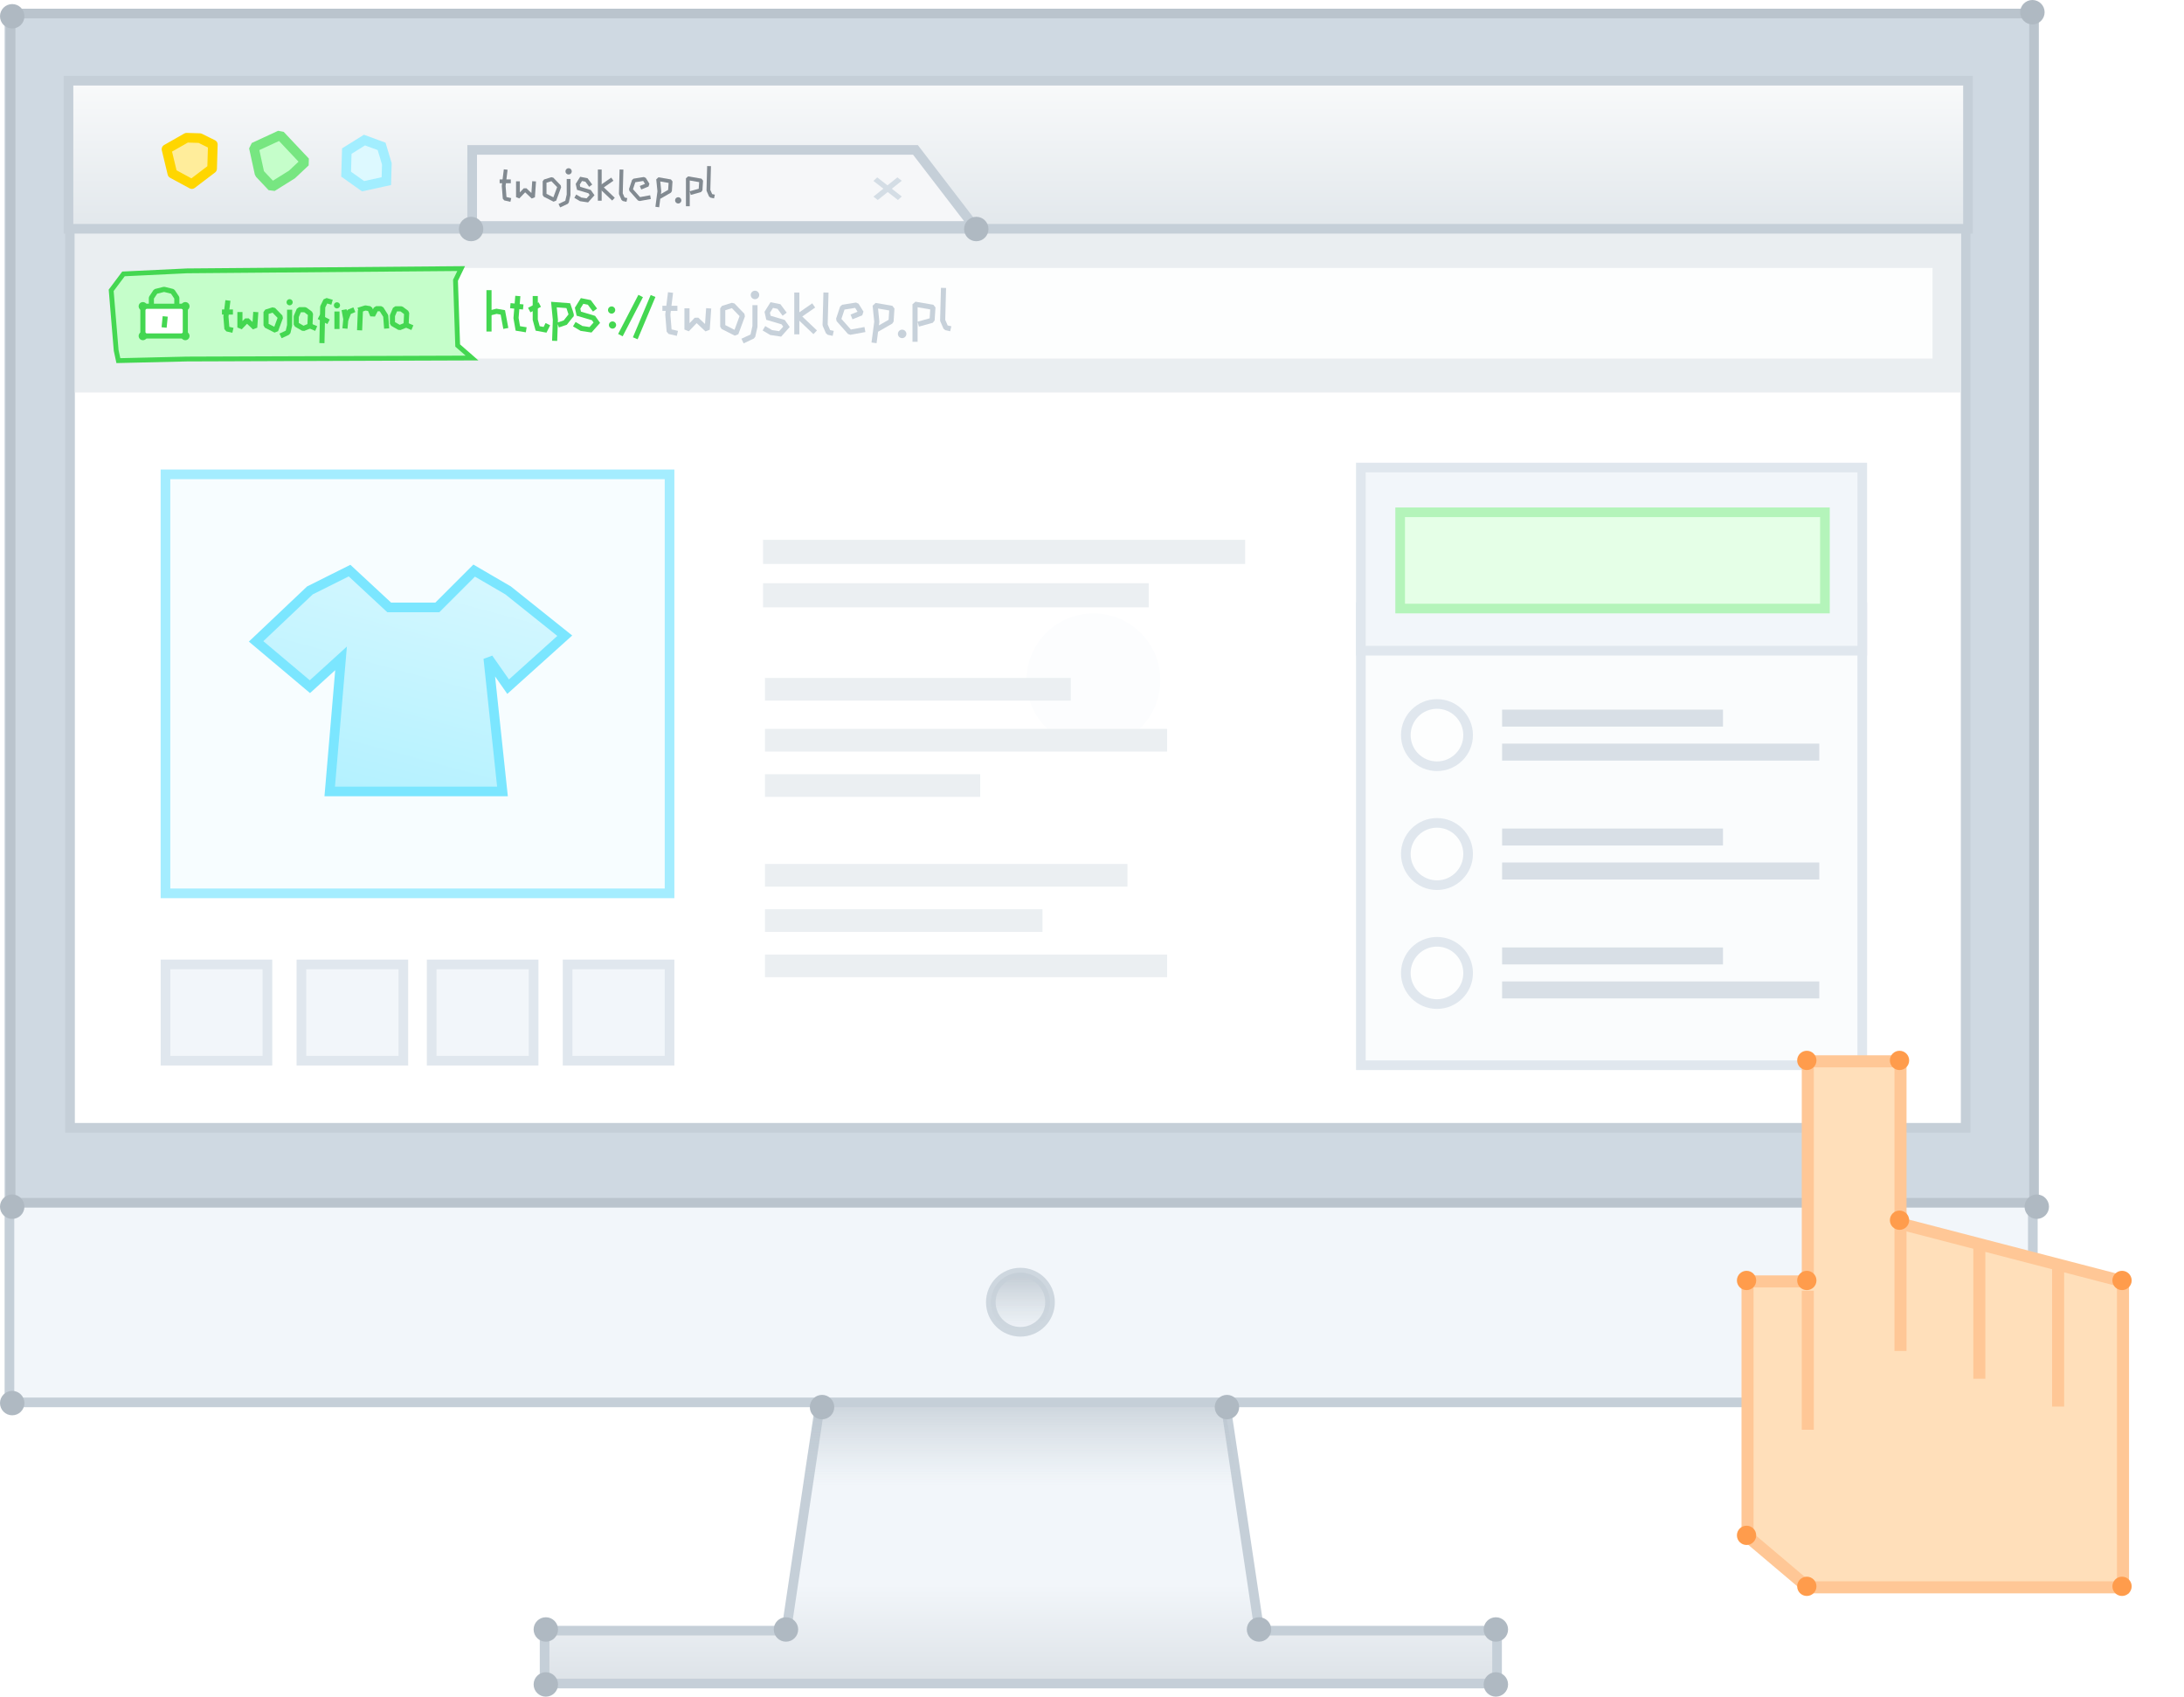 <svg width="453" height="352" viewBox="0 0 453 352" fill="none" xmlns="http://www.w3.org/2000/svg">
<path fill-rule="evenodd" clip-rule="evenodd" d="M253.358 285.711H170.934L163.083 338.305H112.96V349.281H310.516V338.305H261.21L253.358 285.711Z" fill="url(#paint0_linear)"/>
<path d="M170.934 285.711V284.711H170.072L169.945 285.564L170.934 285.711ZM253.358 285.711L254.347 285.564L254.22 284.711H253.358V285.711ZM163.083 338.305V339.305H163.944L164.072 338.453L163.083 338.305ZM112.96 338.305V337.305H111.96V338.305H112.96ZM112.96 349.281H111.96V350.281H112.96V349.281ZM310.516 349.281V350.281H311.516V349.281H310.516ZM310.516 338.305H311.516V337.305H310.516V338.305ZM261.21 338.305L260.221 338.453L260.348 339.305H261.21V338.305ZM170.934 286.711H253.358V284.711H170.934V286.711ZM164.072 338.453L171.923 285.859L169.945 285.564L162.094 338.158L164.072 338.453ZM112.96 339.305H163.083V337.305H112.96V339.305ZM113.96 349.281V338.305H111.96V349.281H113.96ZM310.516 348.281H112.96V350.281H310.516V348.281ZM309.516 338.305V349.281H311.516V338.305H309.516ZM261.21 339.305H310.516V337.305H261.21V339.305ZM252.369 285.859L260.221 338.453L262.199 338.158L254.347 285.564L252.369 285.859Z" fill="#C5CFD8"/>
<path opacity="0.8" d="M252.907 285.635H170.399L166.432 308.246H256.874L252.907 285.635Z" fill="url(#paint1_linear)"/>
<rect x="1.96" y="3.752" width="419.684" height="287.194" fill="#F2F6FA" stroke="#C5CFD8" stroke-width="2"/>
<path d="M2.207 2.805H421.89V249.538H2.207V2.805Z" fill="#CFD9E2" stroke="#BAC4CD" stroke-width="2"/>
<rect x="16.096" y="18.72" width="390.33" height="214.205" fill="url(#paint2_linear)"/>
<circle opacity="0.8" cx="211.654" cy="270.165" r="6.14" fill="url(#paint3_linear)" stroke="#C5CFD8" stroke-width="2"/>
<path fill-rule="evenodd" clip-rule="evenodd" d="M0 291.093C0 289.693 1.134 288.559 2.534 288.559C3.933 288.559 5.067 289.693 5.067 291.093C5.067 292.493 3.933 293.628 2.534 293.628C1.134 293.628 0 292.493 0 291.093Z" fill="#AFB9C2"/>
<path fill-rule="evenodd" clip-rule="evenodd" d="M110.681 338.062C110.681 336.662 111.815 335.528 113.215 335.528C114.614 335.528 115.748 336.662 115.748 338.062C115.748 339.463 114.614 340.597 113.215 340.597C111.815 340.597 110.681 339.463 110.681 338.062Z" fill="#AFB9C2"/>
<path fill-rule="evenodd" clip-rule="evenodd" d="M110.681 349.466C110.681 348.065 111.815 346.931 113.215 346.931C114.614 346.931 115.748 348.065 115.748 349.466C115.748 350.866 114.614 352 113.215 352C111.815 352 110.681 350.866 110.681 349.466Z" fill="#AFB9C2"/>
<path fill-rule="evenodd" clip-rule="evenodd" d="M258.61 338.062C258.61 336.662 259.744 335.528 261.144 335.528C262.543 335.528 263.677 336.662 263.677 338.062C263.677 339.463 262.543 340.597 261.144 340.597C259.744 340.597 258.61 339.463 258.61 338.062Z" fill="#AFB9C2"/>
<path fill-rule="evenodd" clip-rule="evenodd" d="M160.489 338.062C160.489 336.662 161.622 335.528 163.022 335.528C164.422 335.528 165.555 336.662 165.555 338.062C165.555 339.463 164.422 340.597 163.022 340.597C161.622 340.597 160.489 339.463 160.489 338.062Z" fill="#AFB9C2"/>
<path fill-rule="evenodd" clip-rule="evenodd" d="M307.735 338.062C307.735 336.662 308.868 335.528 310.268 335.528C311.668 335.528 312.801 336.662 312.801 338.062C312.801 339.463 311.668 340.597 310.268 340.597C308.868 340.597 307.735 339.463 307.735 338.062Z" fill="#AFB9C2"/>
<path fill-rule="evenodd" clip-rule="evenodd" d="M307.735 349.466C307.735 348.065 308.868 346.931 310.268 346.931C311.668 346.931 312.801 348.065 312.801 349.466C312.801 350.866 311.668 352 310.268 352C308.868 352 307.735 350.866 307.735 349.466Z" fill="#AFB9C2"/>
<path fill-rule="evenodd" clip-rule="evenodd" d="M167.973 291.925C167.973 290.525 169.107 289.391 170.506 289.391C171.906 289.391 173.04 290.525 173.04 291.925C173.04 293.326 171.906 294.46 170.506 294.46C169.107 294.46 167.973 293.326 167.973 291.925Z" fill="#AFB9C2"/>
<path fill-rule="evenodd" clip-rule="evenodd" d="M251.958 291.925C251.958 290.525 253.092 289.391 254.491 289.391C255.891 289.391 257.025 290.525 257.025 291.925C257.025 293.326 255.891 294.46 254.491 294.46C253.092 294.46 251.958 293.326 251.958 291.925Z" fill="#AFB9C2"/>
<path fill-rule="evenodd" clip-rule="evenodd" d="M0 250.348C0 248.948 1.134 247.814 2.534 247.814C3.933 247.814 5.067 248.948 5.067 250.348C5.067 251.748 3.933 252.882 2.534 252.882C1.134 252.882 0 251.748 0 250.348Z" fill="#AFB9C2"/>
<path fill-rule="evenodd" clip-rule="evenodd" d="M100.028 47.514C100.028 46.114 101.161 44.98 102.561 44.98C103.961 44.98 105.094 46.114 105.094 47.514C105.094 48.914 103.961 50.048 102.561 50.048C101.161 50.048 100.028 48.914 100.028 47.514Z" fill="#AFB9C2"/>
<path fill-rule="evenodd" clip-rule="evenodd" d="M3.05176e-05 3.38C3.05176e-05 1.98 1.134 0.846 2.533 0.846C3.933 0.846 5.067 1.98 5.067 3.38C5.067 4.78 3.933 5.914 2.533 5.914C1.134 5.914 3.05176e-05 4.78 3.05176e-05 3.38Z" fill="#AFB9C2"/>
<path fill-rule="evenodd" clip-rule="evenodd" d="M419.93 291.093C419.93 289.693 421.064 288.559 422.463 288.559C423.863 288.559 424.997 289.693 424.997 291.093C424.997 292.493 423.863 293.628 422.463 293.628C421.064 293.628 419.93 292.493 419.93 291.093Z" fill="#AFB9C2"/>
<path fill-rule="evenodd" clip-rule="evenodd" d="M419.93 250.348C419.93 248.948 421.064 247.814 422.463 247.814C423.863 247.814 424.997 248.948 424.997 250.348C424.997 251.748 423.863 252.882 422.463 252.882C421.064 252.882 419.93 251.748 419.93 250.348Z" fill="#AFB9C2"/>
<path fill-rule="evenodd" clip-rule="evenodd" d="M419.022 2.534C419.022 1.134 420.156 0 421.556 0C422.955 0 424.089 1.134 424.089 2.534C424.089 3.935 422.955 5.069 421.556 5.069C420.156 5.069 419.022 3.935 419.022 2.534Z" fill="#AFB9C2"/>
<rect x="14.527" y="17.003" width="393.189" height="216.978" fill="white" stroke="#C5CFD8" stroke-width="2"/>
<rect x="282.266" y="126" width="104" height="95" fill="#FAFCFD" stroke="#E0E7EE" stroke-width="2"/>
<circle r="6.461" transform="matrix(1 0 0 -1 298.053 152.511)" fill="#FDFEFE" stroke="#E0E7EE" stroke-width="2"/>
<circle r="6.461" transform="matrix(1 0 0 -1 298.053 177.181)" fill="#FDFEFE" stroke="#E0E7EE" stroke-width="2"/>
<circle r="6.461" transform="matrix(1 0 0 -1 298.053 201.851)" fill="#FDFEFE" stroke="#E0E7EE" stroke-width="2"/>
<rect x="282.266" y="97" width="104" height="38" fill="#F2F6FA" stroke="#E0E7EE" stroke-width="2"/>
<path d="M290.417 106.284H378.522V126.254H290.417V106.284Z" fill="#E5FFE7" stroke="#B4F4BA" stroke-width="2"/>
<rect width="104.552" height="86.931" transform="matrix(-1 0 0 1 138.875 98.41)" fill="#F7FDFF" stroke="#A4EDFF" stroke-width="2"/>
<rect width="21.145" height="19.971" transform="matrix(-1 0 0 1 55.468 200.089)" fill="#F2F6FA" stroke="#E0E7EE" stroke-width="2"/>
<rect width="21.145" height="19.971" transform="matrix(-1 0 0 1 83.662 200.089)" fill="#F2F6FA" stroke="#E0E7EE" stroke-width="2"/>
<rect width="21.145" height="19.971" transform="matrix(-1 0 0 1 110.681 200.089)" fill="#F2F6FA" stroke="#E0E7EE" stroke-width="2"/>
<rect width="21.145" height="19.971" transform="matrix(-1 0 0 1 138.875 200.089)" fill="#F2F6FA" stroke="#E0E7EE" stroke-width="2"/>
<path d="M64.279 122.492L53.119 133.065L64.279 142.463L70.74 136.589L68.391 164.196H104.22L101.284 136.589L105.395 142.463L117.143 131.89L105.395 122.492L98.347 118.381L90.711 126.017H80.726L72.502 118.381L64.279 122.492Z" fill="url(#paint4_linear)" stroke="#7BE6FF" stroke-width="2"/>
<circle r="13.88" transform="matrix(-1 0 0 1 226.797 141.135)" fill="#FCFDFE"/>
<path d="M15.527 47.372H406.716V81.439H15.527V47.372Z" fill="#EAEEF1"/>
<rect x="91.885" y="55.595" width="308.957" height="18.796" fill="#FDFEFE"/>
<path d="M15.206 16.741H14.206V17.741V46.464V47.464H15.206H95.41H182.928H283.956H407.194H408.194V46.464V17.741V16.741H407.194H15.206Z" fill="url(#paint5_linear)" stroke="#C5CFD8" stroke-width="2"/>
<path d="M97.934 45.877V46.877H98.934H199.962H201.99L200.755 45.268L190.182 31.491L189.882 31.1H189.389H98.934H97.934V32.1V45.877Z" fill="#F6F7F9" stroke="#C5CFD8" stroke-width="2"/>
<path fill-rule="evenodd" clip-rule="evenodd" d="M182.061 41.498L181.166 40.789L186.145 36.799L187.039 37.508L182.061 41.498Z" fill="#D4DDE5"/>
<path fill-rule="evenodd" clip-rule="evenodd" d="M186.254 41.498L181.166 37.537L181.951 36.799L187.039 40.76L186.254 41.498Z" fill="#D4DDE5"/>
<path fill-rule="evenodd" clip-rule="evenodd" d="M105.861 41.872L104.592 41.576L104.289 41.223L104.08 38.609L104.082 38.529L104.499 35.125L105.282 35.221L104.87 38.586L105.052 40.873L106.041 41.104L105.861 41.872Z" fill="#828A91"/>
<path fill-rule="evenodd" clip-rule="evenodd" d="M103.633 38.012H105.951V37.223H103.633V38.012Z" fill="#828A91"/>
<path fill-rule="evenodd" clip-rule="evenodd" d="M110.287 41.183L108.926 39.902L107.717 41.168L107.037 40.896V37.618H107.826V39.911L108.626 39.073L109.182 39.058L110.222 40.038L110.392 37.59L111.18 37.645L110.951 40.923L110.287 41.183Z" fill="#828A91"/>
<path fill-rule="evenodd" clip-rule="evenodd" d="M113.351 40.21L114.778 40.935L115.559 38.821L114.371 37.59L113.351 37.908V40.21ZM114.816 41.84L112.778 40.804L112.562 40.452V37.618L112.839 37.241L114.368 36.764L114.77 36.866L116.299 38.451L116.385 38.862L115.365 41.625L114.816 41.84Z" fill="#828A91"/>
<path fill-rule="evenodd" clip-rule="evenodd" d="M116.183 43.029L115.847 42.314L117.251 41.656L117.544 40.358V37.129H118.334L118.324 40.489L117.979 42.019L117.761 42.289L116.183 43.029Z" fill="#828A91"/>
<path fill-rule="evenodd" clip-rule="evenodd" d="M121.981 41.99L120.301 41.738L119.122 41.039L119.524 40.36L120.571 40.98L121.676 41.146L122.299 40.445L122.049 40.093L119.683 39.388L119.413 38.154L120.339 36.673L121.869 36.979L122.841 38.287L122.208 38.758L121.417 37.694L120.719 37.554L120.253 38.3L120.355 38.765L122.535 39.414L123.307 40.501L121.981 41.99Z" fill="#828A91"/>
<path fill-rule="evenodd" clip-rule="evenodd" d="M124.008 41.637H124.797V35.173H124.008V41.637Z" fill="#828A91"/>
<path fill-rule="evenodd" clip-rule="evenodd" d="M126.971 41.606L124.349 39.115L124.396 38.505L126.787 36.847L127.237 37.496L125.244 38.877L127.514 41.034L126.971 41.606Z" fill="#828A91"/>
<path fill-rule="evenodd" clip-rule="evenodd" d="M118.594 35.55C118.594 35.912 118.301 36.206 117.939 36.206C117.577 36.206 117.284 35.912 117.284 35.55C117.284 35.188 117.577 34.895 117.939 34.895C118.301 34.895 118.594 35.188 118.594 35.55Z" fill="#828A91"/>
<path fill-rule="evenodd" clip-rule="evenodd" d="M129.94 41.873L129.183 41.705L128.907 41.477L128.413 40.346L128.381 40.178L128.512 35.163L129.301 35.184L129.172 40.111L129.55 40.978L130.111 41.102L129.94 41.873Z" fill="#828A91"/>
<path fill-rule="evenodd" clip-rule="evenodd" d="M132.677 41.708L132.312 41.582L130.552 39.603L130.473 39.216L131.097 37.334L131.409 37.069L133.547 36.724L133.945 36.905L134.702 38.122L134.515 38.696L133.002 39.313L132.704 38.582L133.784 38.142L133.413 37.545L131.771 37.81L131.293 39.249L132.754 40.892L134.854 40.508L134.996 41.284L132.677 41.708Z" fill="#828A91"/>
<path fill-rule="evenodd" clip-rule="evenodd" d="M136.954 37.649L137.154 39.656L137.153 39.746L137.086 40.254L138.585 39.393L138.679 37.946L136.954 37.649ZM136.725 43.002L135.942 42.9L136.364 39.689L136.116 37.211L136.576 36.783L139.164 37.229L139.49 37.643L139.359 39.655L139.162 39.972L136.958 41.238L136.957 41.236L136.725 43.002Z" fill="#828A91"/>
<path fill-rule="evenodd" clip-rule="evenodd" d="M141.331 41.568C141.331 41.93 141.038 42.224 140.676 42.224C140.314 42.224 140.021 41.93 140.021 41.568C140.021 41.206 140.314 40.913 140.676 40.913C141.038 40.913 141.331 41.206 141.331 41.568Z" fill="#828A91"/>
<path fill-rule="evenodd" clip-rule="evenodd" d="M143.066 37.449V39.681L144.927 39.163L145.017 37.785L143.066 37.449ZM143.066 42.79H142.277V36.981L142.739 36.592L145.501 37.067L145.828 37.482L145.696 39.494L145.409 39.848L143.278 40.441L143.066 39.682V42.79Z" fill="#828A91"/>
<path fill-rule="evenodd" clip-rule="evenodd" d="M148.102 41.16L147.345 40.992L147.069 40.764L146.576 39.633L146.543 39.465L146.674 34.45L147.464 34.471L147.335 39.398L147.712 40.265L148.273 40.389L148.102 41.16Z" fill="#828A91"/>
<path fill-rule="evenodd" clip-rule="evenodd" d="M41.447 28.656L44.145 29.989L43.995 34.994L39.793 38.188L35.752 35.999L34.535 30.954L38.712 28.574L41.447 28.656Z" fill="#FFED9B" stroke="#FFD600" stroke-width="2" stroke-linecap="round" stroke-linejoin="round"/>
<path fill-rule="evenodd" clip-rule="evenodd" d="M58.112 28.04L60.724 30.813L63.336 33.586L60.563 36.197L56.444 38.769L53.832 35.996L52.647 30.571L58.112 28.04Z" fill="#C5FECA" stroke="#77E681" stroke-width="2" stroke-linejoin="bevel"/>
<path fill-rule="evenodd" clip-rule="evenodd" d="M75.597 29.061L79.15 30.365L80.24 33.991L80.132 37.58L75.31 38.634L71.792 36.133L71.935 31.347L75.597 29.061Z" fill="#DDF9FF" stroke="#A2EEFF" stroke-width="2" stroke-linecap="square"/>
<rect width="45.815" height="3.524" transform="matrix(1 0 0 -1 311.562 150.749)" fill="#D8DFE6"/>
<rect width="45.815" height="3.524" transform="matrix(1 0 0 -1 311.562 175.419)" fill="#D8DFE6"/>
<rect width="45.815" height="3.524" transform="matrix(1 0 0 -1 311.562 200.088)" fill="#D8DFE6"/>
<rect width="65.785" height="3.524" transform="matrix(1 0 0 -1 311.562 157.798)" fill="#D8DFE6"/>
<rect width="65.785" height="3.524" transform="matrix(1 0 0 -1 311.562 182.467)" fill="#D8DFE6"/>
<rect width="65.785" height="3.524" transform="matrix(1 0 0 -1 311.562 207.137)" fill="#D8DFE6"/>
<rect width="44.64" height="4.699" transform="matrix(1 0 0 -1 158.671 165.322)" fill="#EBEFF2"/>
<rect width="83.407" height="4.699" transform="matrix(1 0 0 -1 158.671 155.924)" fill="#EBEFF2"/>
<rect width="63.436" height="4.699" transform="matrix(1 0 0 -1 158.671 145.351)" fill="#EBEFF2"/>
<rect width="100" height="5" transform="matrix(1 0 0 -1 158.266 117)" fill="#EBEFF2"/>
<rect width="80" height="5" transform="matrix(1 0 0 -1 158.266 126)" fill="#EBEFF2"/>
<rect width="83.407" height="4.699" transform="matrix(1 0 0 -1 158.671 202.739)" fill="#EBEFF2"/>
<rect width="57.562" height="4.699" transform="matrix(1 0 0 -1 158.671 193.341)" fill="#EBEFF2"/>
<rect width="75.183" height="4.699" transform="matrix(1 0 0 -1 158.671 183.943)" fill="#EBEFF2"/>
<path fill-rule="evenodd" clip-rule="evenodd" d="M95.18 47.514C95.18 46.114 96.313 44.98 97.713 44.98C99.112 44.98 100.246 46.114 100.246 47.514C100.246 48.914 99.112 50.049 97.713 50.049C96.313 50.049 95.18 48.914 95.18 47.514Z" fill="#AFB9C2"/>
<path fill-rule="evenodd" clip-rule="evenodd" d="M199.962 47.514C199.962 46.114 201.095 44.98 202.495 44.98C203.895 44.98 205.028 46.114 205.028 47.514C205.028 48.914 203.895 50.049 202.495 50.049C201.095 50.049 199.962 48.914 199.962 47.514Z" fill="#AFB9C2"/>
<path d="M38.766 56.195L95.653 55.722L94.533 58.035L94.48 58.146L94.484 58.269L94.924 71.467L94.931 71.684L95.095 71.826L97.899 74.276L38.75 74.486L38.74 74.486L24.552 74.819L24.095 72.696L23.061 60.233L25.613 56.826L38.766 56.195Z" fill="#C5FECA" stroke="#44D751"/>
<path fill-rule="evenodd" clip-rule="evenodd" d="M29.639 69.704H38.437V63.545H29.639V69.704Z" fill="white"/>
<path fill-rule="evenodd" clip-rule="evenodd" d="M30.169 69.174H37.907V64.075H30.169V69.174ZM38.437 70.233H29.639L29.11 69.704V63.545L29.639 63.015H38.437L38.967 63.545V69.704L38.437 70.233Z" fill="#44D751"/>
<path fill-rule="evenodd" clip-rule="evenodd" d="M37.207 63.545H36.148V61.946L35.471 60.93L34.038 60.572L32.606 60.93L31.928 61.946V63.545H30.869V61.786L30.958 61.492L31.837 60.172L32.15 59.952L33.909 59.513H34.166L35.926 59.952L36.238 60.172L37.118 61.492L37.207 61.786V63.545Z" fill="#44D751"/>
<path fill-rule="evenodd" clip-rule="evenodd" d="M30.519 63.545C30.519 64.031 30.125 64.425 29.639 64.425C29.153 64.425 28.759 64.031 28.759 63.545C28.759 63.06 29.153 62.666 29.639 62.666C30.125 62.666 30.519 63.06 30.519 63.545Z" fill="#44D751"/>
<path fill-rule="evenodd" clip-rule="evenodd" d="M39.317 63.545C39.317 64.031 38.923 64.425 38.437 64.425C37.951 64.425 37.557 64.031 37.557 63.545C37.557 63.06 37.951 62.666 38.437 62.666C38.923 62.666 39.317 63.06 39.317 63.545Z" fill="#44D751"/>
<path fill-rule="evenodd" clip-rule="evenodd" d="M30.519 69.704C30.519 70.19 30.125 70.584 29.639 70.584C29.153 70.584 28.759 70.19 28.759 69.704C28.759 69.218 29.153 68.824 29.639 68.824C30.125 68.824 30.519 69.218 30.519 69.704Z" fill="#44D751"/>
<path fill-rule="evenodd" clip-rule="evenodd" d="M39.317 69.704C39.317 70.19 38.923 70.584 38.437 70.584C37.951 70.584 37.557 70.19 37.557 69.704C37.557 69.218 37.951 68.824 38.437 68.824C38.923 68.824 39.317 69.218 39.317 69.704Z" fill="#44D751"/>
<path fill-rule="evenodd" clip-rule="evenodd" d="M34.565 67.997L33.511 67.891L33.741 65.596L34.796 65.701L34.565 67.997Z" fill="#44D751"/>
<path fill-rule="evenodd" clip-rule="evenodd" d="M100.898 68.781H101.958V60.197H100.898V68.781Z" fill="#44D751"/>
<path fill-rule="evenodd" clip-rule="evenodd" d="M104.395 68.237L103.84 65.268L103.006 65.122L101.558 65.488L101.298 64.46L102.965 64.04L104.746 64.352L105.437 68.042L104.395 68.237Z" fill="#44D751"/>
<path fill-rule="evenodd" clip-rule="evenodd" d="M109.068 68.943L106.951 68.602L106.501 66.009L106.88 61.366L107.936 61.452L107.568 65.96L107.865 67.676L109.236 67.896L109.068 68.943Z" fill="#44D751"/>
<path fill-rule="evenodd" clip-rule="evenodd" d="M108.475 64.216L105.797 63.942L105.904 62.887L108.583 63.162L108.475 64.216Z" fill="#44D751"/>
<path fill-rule="evenodd" clip-rule="evenodd" d="M113.35 69.013L111.099 68.601L110.491 66.36V61.409H111.551V66.287L111.94 67.677L112.759 67.827L113.163 67.016L114.111 67.49L113.35 69.013Z" fill="#44D751"/>
<path fill-rule="evenodd" clip-rule="evenodd" d="M110.021 64.801L109.528 63.862L111.709 62.718L112.201 63.656L110.021 64.801Z" fill="#44D751"/>
<path fill-rule="evenodd" clip-rule="evenodd" d="M115.477 63.763L115.725 66.344L115.706 66.886L116.929 66.473C117.436 65.82 117.733 65.444 117.92 65.222C117.834 64.937 117.662 64.42 117.487 63.916L115.477 63.763ZM115.571 70.731L114.513 70.694L114.664 66.376L114.301 62.611L118.257 62.913L118.373 63.238C119.11 65.327 119.084 65.38 118.975 65.606L118.878 65.805L118.791 65.835C118.605 66.053 118.107 66.683 117.669 67.249L117.571 67.375L115.925 67.931L115.694 67.246L115.571 70.731Z" fill="#44D751"/>
<path fill-rule="evenodd" clip-rule="evenodd" d="M122.688 68.986L120.433 68.648L118.849 67.71L119.389 66.798L120.795 67.631L122.278 67.853L123.115 66.913L122.779 66.44L119.602 65.493L119.241 63.837L120.484 61.848L122.537 62.26L123.843 64.015L122.992 64.648L121.929 63.219L120.994 63.031L120.368 64.032L120.504 64.656L123.432 65.529L124.467 66.987L122.688 68.986Z" fill="#44D751"/>
<path fill-rule="evenodd" clip-rule="evenodd" d="M127.606 64.32C127.606 64.733 127.271 65.068 126.859 65.068C126.446 65.068 126.111 64.733 126.111 64.32C126.111 63.907 126.446 63.572 126.859 63.572C127.271 63.572 127.606 63.907 127.606 64.32Z" fill="#44D751"/>
<path fill-rule="evenodd" clip-rule="evenodd" d="M127.793 67.429C127.793 67.842 127.458 68.177 127.046 68.177C126.633 68.177 126.298 67.842 126.298 67.429C126.298 67.016 126.633 66.681 127.046 66.681C127.458 66.681 127.793 67.016 127.793 67.429Z" fill="#44D751"/>
<path fill-rule="evenodd" clip-rule="evenodd" d="M129.151 69.773L128.211 69.285L132.415 61.166L133.356 61.653L129.151 69.773Z" fill="#44D751"/>
<path fill-rule="evenodd" clip-rule="evenodd" d="M132.253 70.388L131.276 69.978L134.966 61.204L135.943 61.614L132.253 70.388Z" fill="#44D751"/>
<path fill-rule="evenodd" clip-rule="evenodd" d="M140.383 69.68L138.679 69.283L138.272 68.809L137.991 65.299L137.993 65.192L138.555 60.623L139.606 60.752L139.051 65.269L139.297 68.339L140.624 68.648L140.383 69.68Z" fill="#C7D1DA"/>
<path fill-rule="evenodd" clip-rule="evenodd" d="M137.391 64.498H140.503V63.439H137.391V64.498Z" fill="#C7D1DA"/>
<path fill-rule="evenodd" clip-rule="evenodd" d="M146.323 68.755L144.497 67.036L142.873 68.735L141.961 68.369V63.969H143.02V67.047L144.094 65.923L144.84 65.903L146.236 67.217L146.465 63.932L147.522 64.005L147.216 68.406L146.323 68.755Z" fill="#C7D1DA"/>
<path fill-rule="evenodd" clip-rule="evenodd" d="M150.437 67.449L152.352 68.422L153.401 65.584L151.806 63.931L150.437 64.358V67.449ZM152.403 69.637L149.667 68.246L149.378 67.773V63.969L149.749 63.464L151.802 62.822L152.342 62.96L154.395 65.088L154.51 65.639L153.141 69.348L152.403 69.637Z" fill="#C7D1DA"/>
<path fill-rule="evenodd" clip-rule="evenodd" d="M154.238 71.233L153.788 70.274L155.673 69.391L156.066 67.648V63.313H157.126L157.113 67.824L156.649 69.877L156.357 70.24L154.238 71.233Z" fill="#C7D1DA"/>
<path fill-rule="evenodd" clip-rule="evenodd" d="M162.022 69.838L159.767 69.5L158.184 68.562L158.724 67.65L160.13 68.483L161.613 68.705L162.45 67.765L162.114 67.292L158.938 66.346L158.575 64.689L159.818 62.7L161.872 63.112L163.177 64.867L162.326 65.5L161.265 64.071L160.329 63.883L159.702 64.884L159.839 65.509L162.767 66.381L163.802 67.84L162.022 69.838Z" fill="#C7D1DA"/>
<path fill-rule="evenodd" clip-rule="evenodd" d="M164.743 69.365H165.803V60.688H164.743V69.365Z" fill="#C7D1DA"/>
<path fill-rule="evenodd" clip-rule="evenodd" d="M168.721 69.323L165.201 65.979L165.265 65.16L168.474 62.934L169.078 63.806L166.403 65.659L169.45 68.555L168.721 69.323Z" fill="#C7D1DA"/>
<path fill-rule="evenodd" clip-rule="evenodd" d="M157.476 61.194C157.476 61.679 157.082 62.074 156.596 62.074C156.11 62.074 155.716 61.679 155.716 61.194C155.716 60.708 156.11 60.314 156.596 60.314C157.082 60.314 157.476 60.708 157.476 61.194Z" fill="#C7D1DA"/>
<path fill-rule="evenodd" clip-rule="evenodd" d="M172.706 69.682L171.69 69.456L171.32 69.15L170.657 67.632L170.613 67.406L170.79 60.673L171.85 60.702L171.676 67.316L172.183 68.48L172.936 68.647L172.706 69.682Z" fill="#C7D1DA"/>
<path fill-rule="evenodd" clip-rule="evenodd" d="M176.382 69.46L175.891 69.291L173.529 66.634L173.422 66.115L174.261 63.588L174.679 63.232L177.549 62.769L178.083 63.012L179.099 64.646L178.849 65.416L176.818 66.244L176.418 65.263L177.868 64.672L177.369 63.871L175.165 64.227L174.524 66.159L176.484 68.364L179.304 67.849L179.495 68.891L176.382 69.46Z" fill="#C7D1DA"/>
<path fill-rule="evenodd" clip-rule="evenodd" d="M182.122 64.011L182.391 66.705L182.389 66.826L182.3 67.508L184.312 66.352L184.439 64.41L182.122 64.011ZM181.815 71.197L180.764 71.06L181.331 66.75L180.999 63.423L181.616 62.848L185.089 63.447L185.527 64.003L185.351 66.704L185.086 67.129L182.128 68.829L182.127 68.826L181.815 71.197Z" fill="#C7D1DA"/>
<path fill-rule="evenodd" clip-rule="evenodd" d="M187.999 69.272C187.999 69.758 187.605 70.152 187.119 70.152C186.633 70.152 186.24 69.758 186.24 69.272C186.24 68.786 186.633 68.392 187.119 68.392C187.605 68.392 187.999 68.786 187.999 69.272Z" fill="#C7D1DA"/>
<path fill-rule="evenodd" clip-rule="evenodd" d="M190.327 63.743V66.739L192.826 66.043L192.946 64.194L190.327 63.743ZM190.327 70.912H189.268V63.114L189.888 62.591L193.596 63.23L194.035 63.787L193.859 66.488L193.472 66.963L190.611 67.76L190.327 66.74V70.912Z" fill="#C7D1DA"/>
<path fill-rule="evenodd" clip-rule="evenodd" d="M197.087 68.724L196.072 68.499L195.701 68.193L195.039 66.675L194.995 66.449L195.171 59.716L196.231 59.744L196.058 66.359L196.565 67.522L197.317 67.69L197.087 68.724Z" fill="#C7D1DA"/>
<path fill-rule="evenodd" clip-rule="evenodd" d="M48.193 69.046L46.948 68.755L46.54 68.282L46.335 65.718L46.338 65.611L46.748 62.271L47.799 62.4L47.396 65.686L47.566 67.812L48.434 68.014L48.193 69.046Z" fill="#44D751"/>
<path fill-rule="evenodd" clip-rule="evenodd" d="M46.039 65.264H48.314V64.204H46.039V65.264Z" fill="#44D751"/>
<path fill-rule="evenodd" clip-rule="evenodd" d="M52.468 68.335L51.237 67.176L50.148 68.315L49.235 67.949V64.734H50.295V66.627L50.834 66.064L51.58 66.043L52.381 66.797L52.527 64.697L53.584 64.77L53.361 67.986L52.468 68.335Z" fill="#44D751"/>
<path fill-rule="evenodd" clip-rule="evenodd" d="M55.715 67.189L56.894 67.788L57.574 65.948L56.531 64.869L55.715 65.124V67.189ZM56.944 69.002L54.945 67.986L54.656 67.514V64.734L55.027 64.228L56.527 63.76L57.067 63.898L58.567 65.452L58.683 66.004L57.682 68.714L56.944 69.002Z" fill="#44D751"/>
<path fill-rule="evenodd" clip-rule="evenodd" d="M58.411 70.171L57.96 69.212L59.275 68.596L59.543 67.407V64.254H60.603L60.59 67.582L60.251 69.082L59.959 69.445L58.411 70.171Z" fill="#44D751"/>
<path fill-rule="evenodd" clip-rule="evenodd" d="M60.716 62.706C60.716 63.061 60.428 63.349 60.073 63.349C59.718 63.349 59.43 63.061 59.43 62.706C59.43 62.351 59.718 62.063 60.073 62.063C60.428 62.063 60.716 62.351 60.716 62.706Z" fill="#44D751"/>
<path fill-rule="evenodd" clip-rule="evenodd" d="M61.977 67.008L62.962 67.573L63.766 67.243L63.857 65.344L63.11 64.784H62.402L61.977 65.779V67.008ZM63.125 68.652L62.66 68.621L61.184 67.774L60.918 67.315V65.67L60.96 65.462L61.565 64.046L62.053 63.724H63.287L63.604 63.831L64.718 64.665L64.929 65.115L64.808 67.631L64.48 68.096L63.125 68.652Z" fill="#44D751"/>
<path fill-rule="evenodd" clip-rule="evenodd" d="M65.378 68.649L64.071 68.093L64.486 67.118L65.792 67.675L65.378 68.649Z" fill="#44D751"/>
<path fill-rule="evenodd" clip-rule="evenodd" d="M67.301 71.198L66.241 71.175L66.41 63.65L66.465 63.428L67.118 62.101L67.74 61.827L69.023 62.197L68.728 63.215L67.873 62.968L67.467 63.791L67.301 71.198Z" fill="#44D751"/>
<path fill-rule="evenodd" clip-rule="evenodd" d="M67.906 67.232L65.898 66.189L66.386 65.248L68.394 66.291L67.906 67.232Z" fill="#44D751"/>
<path fill-rule="evenodd" clip-rule="evenodd" d="M69.362 68.256H70.422V64.626H69.362V68.256Z" fill="#44D751"/>
<path fill-rule="evenodd" clip-rule="evenodd" d="M72.077 68.208L71.022 68.109L71.197 66.23L70.847 64.348L71.889 64.155L72.259 66.254L72.077 68.208Z" fill="#44D751"/>
<path fill-rule="evenodd" clip-rule="evenodd" d="M72.225 66.531L71.237 66.145L71.866 64.538L72.154 64.243L73.292 63.763L73.703 64.74L72.772 65.132L72.225 66.531Z" fill="#44D751"/>
<path fill-rule="evenodd" clip-rule="evenodd" d="M75.115 68.549L74.057 68.505L74.226 64.339L75.285 64.382L75.115 68.549Z" fill="#44D751"/>
<path fill-rule="evenodd" clip-rule="evenodd" d="M79.671 68.198L79.487 65.716L78.769 64.576H78.342L77.765 65.676L76.808 65.635L76.34 64.52L75.825 64.434L74.482 64.865L74.158 63.856L75.624 63.385L75.874 63.367L76.803 63.523L77.204 63.841L77.349 64.188L77.552 63.799L78.022 63.516H79.062L79.511 63.764L80.455 65.264L80.534 65.506L80.728 68.12L79.671 68.198Z" fill="#44D751"/>
<path fill-rule="evenodd" clip-rule="evenodd" d="M81.928 66.825L82.913 67.389L83.716 67.059L83.808 65.16L83.061 64.6H82.353L81.928 65.595V66.825ZM83.076 68.469L82.61 68.438L81.135 67.591L80.869 67.131V65.486L80.911 65.278L81.516 63.862L82.004 63.541H83.238L83.555 63.647L84.668 64.481L84.879 64.93L84.759 67.447L84.431 67.912L83.076 68.469Z" fill="#44D751"/>
<path fill-rule="evenodd" clip-rule="evenodd" d="M85.329 68.466L84.022 67.909L84.436 66.934L85.743 67.491L85.329 68.466Z" fill="#44D751"/>
<path fill-rule="evenodd" clip-rule="evenodd" d="M70.535 63.349C70.535 63.704 70.247 63.991 69.892 63.991C69.537 63.991 69.249 63.704 69.249 63.349C69.249 62.994 69.537 62.706 69.892 62.706C70.247 62.706 70.535 62.994 70.535 63.349Z" fill="#44D751"/>
<g filter="url(#filter0_d)">
<path d="M374.969 215.184H394.198V248.864L440.35 260.855V324.313H374.969L362.469 313.737V260.855H374.969V245.471V215.184Z" fill="#FFDFBA" stroke="#FFC796" stroke-width="2.5"/>
<path d="M394.198 246.432L394.198 275.277" stroke="#FFC796" stroke-width="2.5"/>
<path d="M374.968 262.778L374.968 291.623" stroke="#FFC796" stroke-width="2.5"/>
<path d="M410.544 252.201L410.544 281.046" stroke="#FFC796" stroke-width="2.5"/>
<path d="M426.89 257.97V286.815" stroke="#FFC796" stroke-width="2.5"/>
<path fill-rule="evenodd" clip-rule="evenodd" d="M372.765 215C372.765 213.895 373.66 213 374.765 213C375.87 213 376.765 213.895 376.765 215C376.765 216.105 375.87 217 374.765 217C373.66 217 372.765 216.105 372.765 215Z" fill="#FF9C4C"/>
<path fill-rule="evenodd" clip-rule="evenodd" d="M372.765 260.652C372.765 259.547 373.66 258.652 374.765 258.652C375.87 258.652 376.765 259.547 376.765 260.652C376.765 261.757 375.87 262.652 374.765 262.652C373.66 262.652 372.765 261.757 372.765 260.652Z" fill="#FF9C4C"/>
<path fill-rule="evenodd" clip-rule="evenodd" d="M360.266 260.652C360.266 259.547 361.161 258.652 362.266 258.652C363.371 258.652 364.266 259.547 364.266 260.652C364.266 261.757 363.371 262.652 362.266 262.652C361.161 262.652 360.266 261.757 360.266 260.652Z" fill="#FF9C4C"/>
<path fill-rule="evenodd" clip-rule="evenodd" d="M391.995 215C391.995 213.895 392.89 213 393.995 213C395.1 213 395.995 213.895 395.995 215C395.995 216.105 395.1 217 393.995 217C392.89 217 391.995 216.105 391.995 215Z" fill="#FF9C4C"/>
<path fill-rule="evenodd" clip-rule="evenodd" d="M391.995 248.153C391.995 247.048 392.89 246.153 393.995 246.153C395.1 246.153 395.995 247.048 395.995 248.153C395.995 249.258 395.1 250.153 393.995 250.153C392.89 250.153 391.995 249.258 391.995 248.153Z" fill="#FF9C4C"/>
<path fill-rule="evenodd" clip-rule="evenodd" d="M438.147 260.652C438.147 259.547 439.042 258.652 440.147 258.652C441.252 258.652 442.147 259.547 442.147 260.652C442.147 261.757 441.252 262.652 440.147 262.652C439.042 262.652 438.147 261.757 438.147 260.652Z" fill="#FF9C4C"/>
<path fill-rule="evenodd" clip-rule="evenodd" d="M438.147 324.11C438.147 323.005 439.042 322.11 440.147 322.11C441.252 322.11 442.147 323.005 442.147 324.11C442.147 325.215 441.252 326.11 440.147 326.11C439.042 326.11 438.147 325.215 438.147 324.11Z" fill="#FF9C4C"/>
<path fill-rule="evenodd" clip-rule="evenodd" d="M372.765 324.11C372.765 323.005 373.66 322.11 374.765 322.11C375.87 322.11 376.765 323.005 376.765 324.11C376.765 325.215 375.87 326.11 374.765 326.11C373.66 326.11 372.765 325.215 372.765 324.11Z" fill="#FF9C4C"/>
<path fill-rule="evenodd" clip-rule="evenodd" d="M360.266 313.534C360.266 312.429 361.161 311.534 362.266 311.534C363.371 311.534 364.266 312.429 364.266 313.534C364.266 314.639 363.371 315.534 362.266 315.534C361.161 315.534 360.266 314.639 360.266 313.534Z" fill="#FF9C4C"/>
</g>
<defs>
<filter id="filter0_d" x="350.266" y="208" width="101.881" height="133.11" filterUnits="userSpaceOnUse" color-interpolation-filters="sRGB">
<feFlood flood-opacity="0" result="BackgroundImageFix"/>
<feColorMatrix in="SourceAlpha" type="matrix" values="0 0 0 0 0 0 0 0 0 0 0 0 0 0 0 0 0 0 127 0"/>
<feOffset dy="5"/>
<feGaussianBlur stdDeviation="5"/>
<feColorMatrix type="matrix" values="0 0 0 0 0 0 0 0 0 0 0 0 0 0 0 0 0 0 0.05 0"/>
<feBlend mode="normal" in2="BackgroundImageFix" result="effect1_dropShadow"/>
<feBlend mode="normal" in="SourceGraphic" in2="effect1_dropShadow" result="shape"/>
</filter>
<linearGradient id="paint0_linear" x1="226.894" y1="415.668" x2="226.859" y2="328.722" gradientUnits="userSpaceOnUse">
<stop stop-color="#98A2AB"/>
<stop offset="1" stop-color="#F2F6FA"/>
</linearGradient>
<linearGradient id="paint1_linear" x1="211.653" y1="286.032" x2="211.653" y2="308.246" gradientUnits="userSpaceOnUse">
<stop stop-color="#B1BCC6"/>
<stop offset="1" stop-color="#C5CFD8" stop-opacity="0"/>
</linearGradient>
<linearGradient id="paint2_linear" x1="192.384" y1="-850.36" x2="205.046" y2="232.978" gradientUnits="userSpaceOnUse">
<stop stop-color="#E0E7EE"/>
<stop offset="1" stop-color="white"/>
</linearGradient>
<linearGradient id="paint3_linear" x1="211.654" y1="263.275" x2="211.654" y2="277.305" gradientUnits="userSpaceOnUse">
<stop stop-color="#B1BCC6"/>
<stop offset="1" stop-color="#C5CFD8" stop-opacity="0"/>
</linearGradient>
<linearGradient id="paint4_linear" x1="51.291" y1="198.616" x2="94.295" y2="39.253" gradientUnits="userSpaceOnUse">
<stop offset="0.071" stop-color="#A2EEFF"/>
<stop offset="0.927" stop-color="white"/>
</linearGradient>
<linearGradient id="paint5_linear" x1="211.195" y1="65.052" x2="211.195" y2="8.45" gradientUnits="userSpaceOnUse">
<stop stop-color="#D5DDE3"/>
<stop offset="1" stop-color="white"/>
</linearGradient>
</defs>
</svg>
